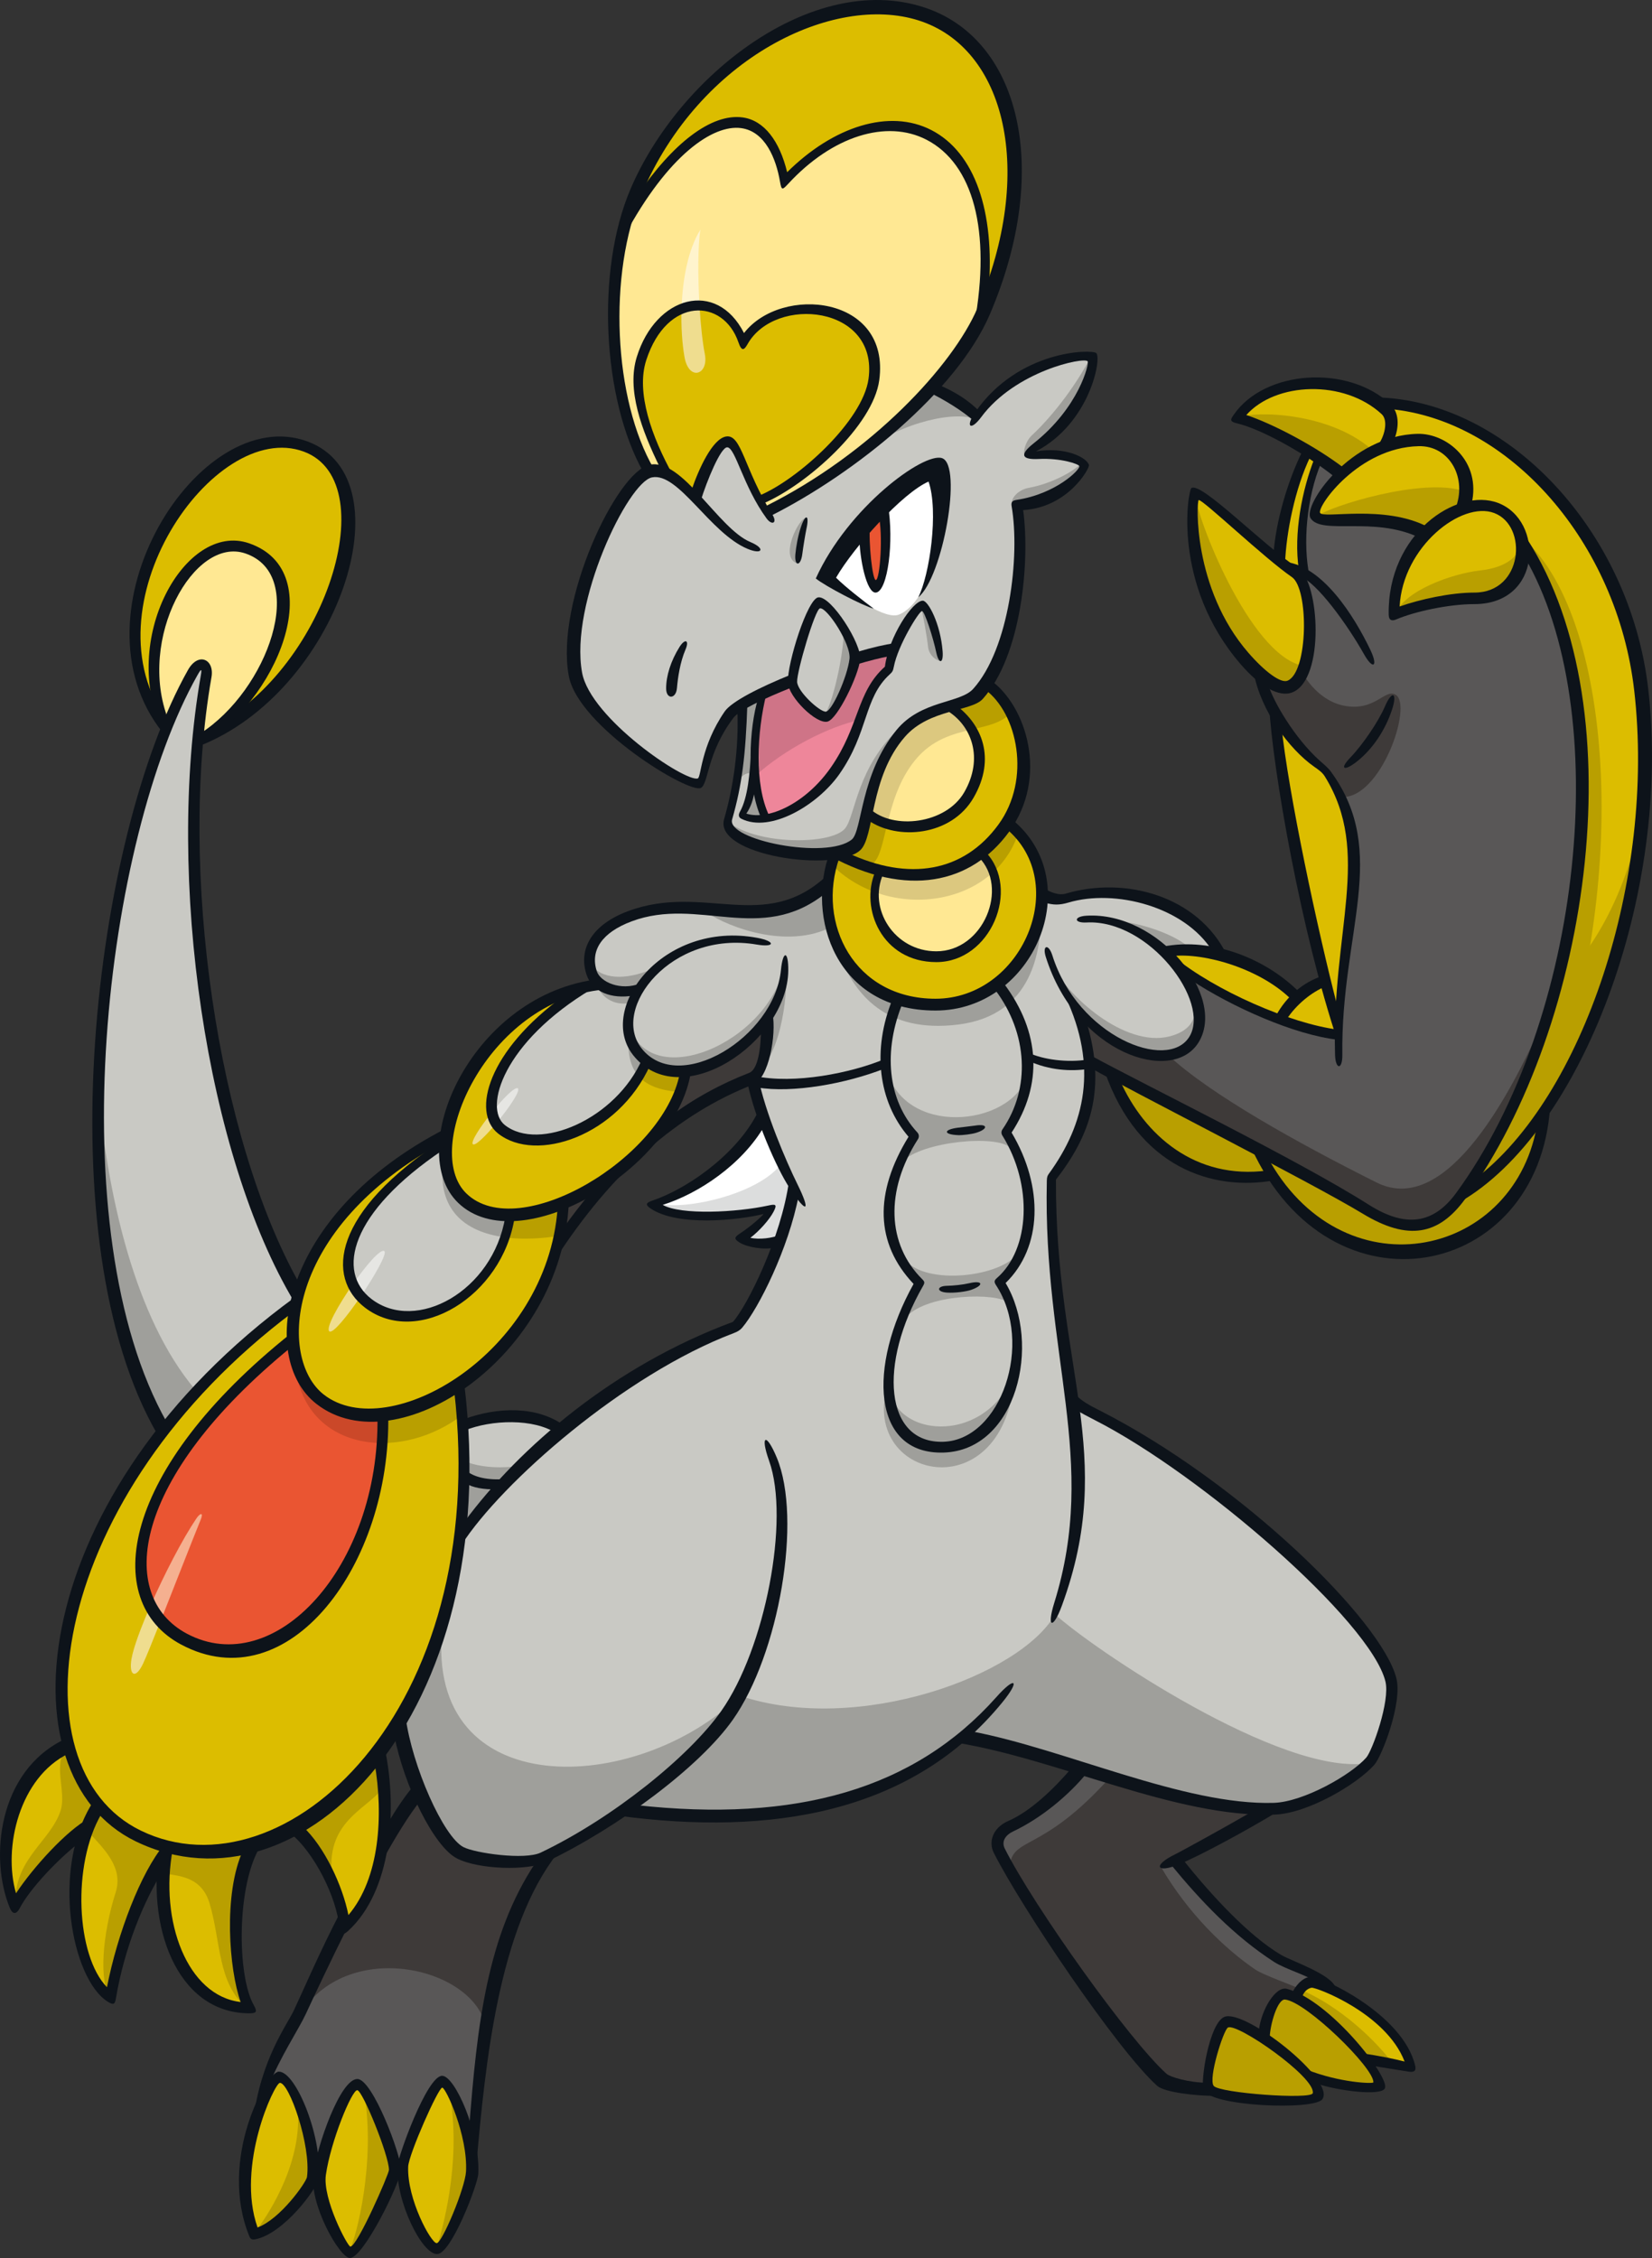 <?xml version="1.0" encoding="UTF-8"?>
<!-- Created with Inkscape (http://www.inkscape.org/) -->
<svg version="1.1" viewBox="0 0 232.5 317.71" xmlns="http://www.w3.org/2000/svg">
 <rect x="0" y="0" width="232.5" height="317.71" fill="#333333" stroke="none"/>
 <g transform="translate(1.462 8.329)">
  <path transform="matrix(.782 0 0 -.782 75.045 169.99)" d="m 0,0 c 8.95,14.432 21.045,27.576 37.413,33.945 2.4,0.935 3.628,9.433 2.338,12.498 0,0 -57.08,-40.066 -56.897,-40.186 C -16.964,6.134 0,0 0,0" fill="#3e3a39"/>
  <g fill="#dcbd00">
   <path transform="matrix(.782 0 0 -.782 95.042 142.3)" d="m0 0c-3.372-0.339-6.521 0.626-8.704 3.406-1.723 2.192-1.973 5.165-1.017 8.158l-2.687 2.766c-1.148 0.16-2.197 0.549-3.02 1.177-21.886-2.493-33.841-29.663-24.802-38.385 10.227-9.874 37.653 6.038 40.23 22.878"/>
   <path transform="matrix(.782 0 0 -.782 63.563 160.21)" d="m0 0c-2.669 2.575-3.499 6.764-2.792 11.446-28.956-15.032-32.729-39.868-22.767-47.655 13.241-10.35 42.525 8.501 43.768 35.305-7.029-2.852-14.045-3.116-18.209 0.904"/>
   <path transform="matrix(.782 0 0 -.782 43.565 188.54)" d="m0 0c-4.262 3.33-5.999 9.785-4.343 17.255-45.559-33.496-53.194-83.806-28.337-95.858 26.587-12.893 65.122 20.694 57.67 81.334-8.803-5.973-18.705-7.644-24.99-2.731"/>
  </g>
  <path transform="matrix(.782 0 0 -.782 74.94 253.05)" d="m0 0c-3.166-1.507-12.545-0.355-14.945 0.893-2.255 1.172-5.105 5.735-7.362 11.15-6.519-7.334-18.896-33.315-21.403-39.833-2.857-7.432-7.25-9.576-7.107-20.58l4.9-6.808 25.962-2.617 7.438 5.566c1.619 18.74 3.194 38.742 13.495 52.709-0.327-0.161-0.655-0.326-0.978-0.48" fill="#595757"/>
  <path transform="matrix(.782 0 0 -.782 66.907 276.91)" d="m0 0c1.303 11.728 5.821 24.815 11.244 30.974-5.249-1.922-13.579-0.842-15.913 0.46s-5.727 5.163-7.371 11.103c-2.676-3.01-16.949-26.729-21.193-39.867 8.891 13.541 31.387 7.916 33.233-2.67" fill="#3e3a39"/>
  <path transform="matrix(.782 0 0 -.782 25.449 95.76)" d="m0 0c25.85 9.047 36.97 46.678 20.58 52.736-17.767 6.565-42.35-29.762-24.725-51.164z" fill="#dcbd00"/>
  <path transform="matrix(.782 0 0 -.782 22.49 95.158)" d="m0 0c-8.089 14.719 2.329 37.637 13.867 33.652 13.147-4.539 4.533-27.833-9.982-35.205z" fill="#ffe893"/>
  <path transform="matrix(.782 0 0 -.782 229.53 88.715)" d="m0 0c-3.111 27.092-23.644 50.975-47.389 51.617-7.455 5.325-20.107 4.637-25.155-2.763 3.07-0.708 7.981-3.107 12.534-5.903-2.926-5.784-4.739-13.867-5.017-19.8-5.725 4.663-13.658 12.421-15.388 12.288-2.409-16.066 8.207-31.619 14.539-34.53l-0.103-2.624c-0.143-8.077 5.058-34.099 9.25-50.535-1.654-0.6-3.466-1.717-5.086-3.192-5.538 5.915-16.953 10.185-24.928 8.126l-9.338-19.646c5.102-15.879 17.613-22.359 29.68-20.309 15.155-23.11 46.664-15.431 48.966 11.41 13.067 19.246 20.441 49.705 17.435 75.861" fill="#dcbd00"/>
  <path transform="matrix(.782 0 0 -.782 196.17 162.67)" d="m0 0-50.65 33.434-2.795-5.881c5.101-15.879 17.613-22.359 29.679-20.309 14.827-22.607 45.284-15.736 48.758 9.698-7.24-8.967-15.887-14.885-24.992-16.942" fill="#b99f00"/>
  <path transform="matrix(.782 0 0 -.782 106.4 63.71)" d="m0 0c15.659 7.434 33.222 22.287 39.081 36.018 10.108 23.687 6.23 48.059-11.299 53.616-18.802 5.962-42.322-11.142-51.236-32.011-6.281-14.701-5.07-37.435 2.226-50.189 1.398 0.297 4.526-0.823 8.452-4.857 1.348 4.706 3.724 10.134 5.673 10.053 1.95-0.082 4.19-8.596 7.103-12.63" fill="#dcbd00"/>
  <path transform="matrix(.782 0 0 -.782 143.91 54.738)" d="m0 0c10.497 7.082 11.188 16.035 10.769 16.385-1.092 0.91-13.502-0.753-20.728-10.599-2.666 2.62-5.287 3.956-8.403 5.265-1.681-4.033-21.623-19.382-29.556-22.509-3.91 6.389-5.475 12.895-7.125 12.621-2.03-0.339-4.539-6.441-5.674-10.053-2.737 2.936-5.359 5.319-8.002 4.8-5.258-1.033-15.902-23.785-13.578-36.57 1.478-8.126 19.664-20.581 22.2-19.524 1.19 0.496 0.66 5.553 5.451 12.288 0.387 0.545 1.227 1.188 2.377 1.883 0.38-8.766-0.51-14.531-2.371-20.991-1.357-4.717 17.45-8.556 22.795-4.431 2.501 1.93 1.073 11.362 8.075 20.151 4.242 5.325 11.654 4.619 13.863 7.075 7.074 7.86 8.504 25.438 7.037 33.947 6.909 0.406 12.209 6.167 12.014 7-0.169 0.718-3.355 2.422-8.352 1.893-2.093-0.222-2.602 0.148-0.792 1.369" fill="#c9c9c4"/>
  <path transform="matrix(.782 0 0 -.782 105.41 62.096)" d="m0 0c0.404-0.756 0.821-1.463 1.255-2.063 15.18 7.206 32.145 21.384 38.509 34.753 5.824 36.018-18.03 43.472-35.304 24.753-2.894 16.821-16.78 13.028-28.696-7.867-3.832-14.358-2.103-33.078 4.263-44.205 0.775 0.164 2.082-0.109 3.761-1.07-3.721 6.564-6.92 15.303-4.996 21.231 3.894 11.994 15.093 12.368 18.334 2.873 4.272 8.995 25.561 8.7 23.488-6.639-1.077-7.975-13.186-18.802-20.614-21.766" fill="#ffe893"/>
  <path transform="matrix(.782 0 0 -.782 114.85 72.693)" d="m0 0c1.755-1.54 10.09-8.145 13.026-6.975 1.665 0.663 4.977 3.116 6.58 11.757 1.365 7.35 0.831 14.13 0.129 14.488-2.94 1.5-18.768-16.476-19.735-19.27" fill="#fff"/>
  <path transform="matrix(.782 0 0 -.782 120.22 65.399)" d="m0 0c-0.071-5.216 0.924-11.444 2.072-11.361 0.933 0.066 2.522 7.057 1.144 14.862z" fill="#ea5532"/>
  <path transform="matrix(.782 0 0 -.782 105.68 89.335)" d="m0 0c-1.785-6.481-2.066-17.378 0.834-22.41 4.2 0.74 9.369 4.238 12.396 8.553 5.231 7.453 4.789 14.22 9.719 18.365 0.161 1.135 0.5 2.314 0.939 3.466l-6.884-1.492c-0.283-2.16-3.759-10.146-5.262-10.522-1.503-0.375-6.105 4.416-6.575 6.295z" fill="#ee869a"/>
  <path transform="matrix(.782 0 0 -.782 104.65 100.27)" d="m0 0c0.054-1.554 1.234-6.53 2.145-8.428-0.538-0.04-3.217-0.129-4.236 0.693 1.305 2.143 2.091 5.663 2.091 7.735" fill="#9f9f9b"/>
  <path transform="matrix(.782 0 0 -.782 118.98 84.263)" d="m0 0c-0.283-2.16-3.759-10.146-5.262-10.521s-6.105 4.416-6.575 6.294l-5.167-2.255c-1.114-4.045-1.642-9.81-1.177-14.795 5.44 4.981 13.406 9.008 18.94 10.162 1.339 3.647 2.413 6.809 5.186 9.141 0.161 1.135 0.5 2.314 0.939 3.466z" fill="#cf7487"/>
  <path transform="matrix(.782 0 0 -.782 132.1 91.032)" d="m0 0c5.763-3.496 6.897-10.229 3.584-15.967-3.715-6.436-13.399-7.506-18.324-3.147-0.596-2.919-0.95-5.113-2.017-5.936-0.87-0.672-2.102-1.129-3.542-1.409 11.738-6.135 23.198-5.142 30.281 4.579 5.993 8.224 3.559 21.337-3.334 25.962-0.462-0.679-0.945-1.326-1.467-1.907-0.966-1.073-2.925-1.543-5.181-2.175" fill="#dcbd00"/>
  <path transform="matrix(.782 0 0 -.782 137.3 87.838)" d="m0 0c1.49-0.959 3.671-3.614 4.523-5.225-3.602-4.077-11.66-1.706-17.252-8.533-6.329-7.722-4.742-19.054-8.817-19.054 0 0-3.035 0.759-5.024 2.37 2.179 0.474 3.356 0.891 3.622 1.82 0.263 0.929 3.298 17.329 9.176 21.311 5.876 3.983 12.946 3.625 13.772 7.311" fill="#b99f00"/>
  <path transform="matrix(.782 0 0 -.782 134.91 103.53)" d="m0 0c3.313 5.739 2.179 12.472-3.584 15.967-2.902-0.815-6.295-1.902-8.682-4.899-4.016-5.041-5.256-10.286-6.058-14.214 4.925-4.359 14.609-3.29 18.324 3.146" fill="#ffe893"/>
  <path transform="matrix(.782 0 0 -.782 132.11 91.034)" d="m0 0c-8.703-1.479-13.12-9.71-14.746-19.111 1.034-0.915 2.286-1.576 3.64-2.014 0.882 3.618 2.119 7.913 5.019 11.452 3.036 3.707 6.796 4.7 10.179 5.488-0.901 1.631-2.261 3.072-4.092 4.185" fill="#dcc87f"/>
  <path transform="matrix(.782 0 0 -.782 140.37 107.45)" d="m0 0c-0.19-0.301-0.367-0.609-0.578-0.9-1.296-1.777-2.74-3.257-4.304-4.46 6.357-5.908 1.706-18.708-7.96-18.708-9.361 0-13.088 9.375-10.121 15.552-2.587 0.64-5.232 1.645-7.896 3.037 1.439 0.281 2.672 0.737 3.542 1.41 0.171 0.131 0.318 0.31 0.457 0.509l-3.671-0.637c-5.866-13.213 1.499-28.516 17.641-28.516 16.558 0 26.273 22.097 12.89 32.713" fill="#fff"/>
  <path transform="matrix(.782 0 0 -.782 122.4 114.11)" d="m0 0c-2.967-6.178 0.76-15.552 10.121-15.552 9.666 0 14.316 12.8 7.96 18.707-5.043-3.884-11.352-4.818-18.081-3.155" fill="#fff"/>
  <path transform="matrix(.782 0 0 -.782 212.63 67.667)" d="m0 0c0.953-4.741-1.562-10.458-8.421-10.458-4.817 0-11.147-1.492-14.444-2.904-0.109 6.145 2.377 11.188 5.722 14.62-8.69 4.286-18.426 0.866-19.932 3.2-0.529 0.817 1.251 4.267 4.667 7.486-1.198 0.928-2.544 1.875-3.957 2.804-2.35-5.586-3.752-14.831-2.786-20.82 0.016-0.101-0.162-0.536-0.473-1.196 2.752-5.177 1.709-17.554-1.847-19.047-1.342-0.564-3.385 0.298-5.61 2.205 1.35-6.092 7.967-15.16 11.381-16.779 10.367-13.496 2.853-29.321 2.844-48.021-8.3 0.478-21.193 6.521-28.996 12.436 3.581-4.536 5.139-9.905 2.981-13.367-3.3-5.297-13.945-3.245-21.015 5.513 1.244-3.444 1.942-6.549 2.215-9.394 14.206-8.111 35.28-17.51 49.675-26.643 6.775-4.301 12.446-4 17.091 2.362 22.404 30.663 30.287 88.659 10.905 118" fill="#595757"/>
  <path transform="matrix(.782 0 0 -.782 105.95 148.58)" d="m0 0c-3.754-7.664-12.943-13.767-19.605-16.064 3.325-3.376 16.372-1.765 20.855-0.907-1.008-1.916-4.131-4.685-5.239-5.138 1.716-1.115 4.642-1.287 6.967-0.458 1.147 3.272 2.087 6.708 2.567 9.957-1.307 2.287-3.741 7.47-5.545 12.61" fill="#fff"/>
  <g fill="#b99f00">
   <path transform="matrix(.782 0 0 -.782 40.322 185.33)" d="m0 0c2.858-13.72 19.15-15.149 29.869-6.86l-0.734 5.493c-9.27-5.35-19.989-10.352-29.135 1.367"/>
   <path transform="matrix(.782 0 0 -.782 77.324 165.54)" d="m0 0c-13.348-2.059-22.229 1.994-21.017 12.905 1.622-10.9 13.591-10.132 21.64-6.989z"/>
   <path transform="matrix(.782 0 0 -.782 86.953 137.36)" d="m0 0c0-3.573-0.286-9.575 9.289-10.147l1.035 3.825c-3.178-0.395-7.894 0.32-10.324 6.322"/>
  </g>
  <path transform="matrix(.782 0 0 -.782 69.115 150.55)" d="m0 0c6.66-5.263 20.909 0.248 26.12 12.286-0.609 0.46-1.176 1.011-1.688 1.663-2.313 2.944-1.98 7.296 0.38 11.212-3.007-0.821-8.525 1.125-8.525 1.125-17.254-10.16-21.014-22.548-16.287-26.286" fill="#c9c9c4"/>
  <path transform="matrix(.782 0 0 -.782 63.563 160.21)" d="m0 0c-2.356 2.273-3.28 5.806-2.979 9.825-20.398-13.342-19.824-24.26-13.91-28.79 8.543-6.543 23.537 1.299 25.521 15.937-3.397-0.025-6.42 0.891-8.632 3.028" fill="#c9c9c4"/>
  <path transform="matrix(.782 0 0 -.782 60.879 155.44)" d="m0 0c-0.877-7.903 3.556-12.19 11.129-13.182 0.421 1.289 0.74 2.646 0.934 4.069-0.958-7e-3 -1.878 0.069-2.766 0.219-4.603 0.576-8.43 3.066-9.297 8.894" fill="#9f9f9b"/>
  <path transform="matrix(.782 0 0 -.782 43.565 188.54)" d="m0 0c-2.973 2.322-4.711 6.17-4.937 10.817-30.834-24.74-32.568-47.045-19.549-53.977 17.315-9.217 36.388 13.139 35.813 40.429-4.274-0.494-8.239 0.317-11.327 2.731" fill="#ea5532"/>
  <path transform="matrix(.782 0 0 -.782 40.322 185.33)" d="m0 0c1.699-8.155 8.145-11.967 15.346-11.978 0.114 1.645 0.157 3.316 0.126 5.006-5.299-0.763-10.608 0.74-15.472 6.972" fill="#cb4829"/>
  <path transform="matrix(.782 0 0 -.782 164.27 253.63)" d="m0 0c1.044 0.407 11.472 6.329 16.746 9.611-10.091-0.136-22.373 3.571-34.122 7.155-3.035-3.691-8.119-8.401-12.59-10.352-2.143-0.938-2.83-2.861-2.109-4.292 5.063-10.058 22.296-35.166 29.188-41.356 1.226-1.101 7.104-1.688 10.55-1.336l19.251 18.829c-3.939 2.684-6.662 2.698-9.172 4.451-5.345 3.733-10.688 8.954-17.742 17.29" fill="#3e3a39"/>
  <path transform="matrix(.782 0 0 -.782 164.27 253.63)" d="m0 0c0.081 0.034 0.239 0.11 0.431 0.206l-3.441-1.09c4.977-8.533 11.667-14.867 17.003-18.488 1.491-1.011 6.123-2.57 10.681-4.559l2.24 2.19c-3.939 2.684-6.662 2.698-9.172 4.451-5.345 3.733-10.688 8.954-17.742 17.29" fill="#595757"/>
  <path transform="matrix(.782 0 0 -.782 196.96 282.41)" d="m0 0c-0.592 4.73-7.676 11.607-17.771 15.401-1.198-0.913-2.287-1.766-2.953-3.03-0.58 0.275-1.137 0.507-1.642 0.639-1.915 0-3.722-4.928-3.917-7.702-2.145 1.327-4.445 2.352-6.703 2.709-1.478-0.632-3.588-9.567-3.096-12.309 0.947-2.164 18.303-2.804 19.553-1.054 0.346 0.485-0.381 1.919-1.794 3.676 3.84-1.242 10.944-2.95 12.977-1.847-0.223 1.23-1.227 2.948-2.653 4.808 3.464-0.496 6.467-1.121 7.999-1.291" fill="#b99f00"/>
  <g fill="#dcbd00">
   <path transform="matrix(.782 0 0 -.782 59.992 308.06)" d="m0 0c1.928-0.223 6.173 10.826 6.321 13.718 0.382 7.471-3.977 16.408-5.335 16.408-1.44 0-6.982-12.757-7.083-15.332-0.228-5.877 3.794-14.526 6.097-14.794"/>
   <path transform="matrix(.782 0 0 -.782 48.837 284.94)" d="m0 0c1.712 0 5.783-10.176 6.726-15.421 0-1.211-6.053-14.839-8.071-14.839-1.218 0-6.021 8.988-5.289 14.122 0.885 6.201 4.754 16.138 6.634 16.138"/>
   <path transform="matrix(.782 0 0 -.782 37.788 283.89)" d="m0 0c2.424 0.076 6.904-11.699 6.008-18.2-0.27-1.435-5.784-9.101-10.445-10.042-4.887 12.014 3.003 28.197 4.437 28.242"/>
  </g>
  <path transform="matrix(.782 0 0 -.782 40.167 175.04)" d="m0 0c0.104 0.473 0.237 0.956 0.37 1.438-15.792 26.801-22.568 76.593-16.491 111.31 0.41 2.341-1.145 2.922-2.419 0.661-16.775-29.747-25.463-101.58-5.299-136.36 6.29 8.057 14.214 15.881 23.839 22.958" fill="#c9c9c4"/>
  <path transform="matrix(.782 0 0 -.782 194.33 228.05)" d="m0 0c-2.611 10.643-30.746 36.385-52.887 47.646-1.823 0.927-3.159 1.666-4.533 2.608-1.455 10.677-3.724 22.661-3.679 39.974 5.771 7.811 9.711 16.29 4.611 30.417 7.069-8.758 17.715-10.811 21.014-5.514 2.524 4.049-0.024 10.709-4.959 15.588 3.983 0.595 7.875 0.371 9.564 0.171-5.076 8.949-17.558 12.662-27.404 9.732-1.15-0.342-2.977-0.025-4.415 0.512-0.031-9.759-8.048-19.716-19.164-19.716-13.443 0-20.791 10.614-19.487 21.795-11.537-10.155-23.23-1.227-35.624-5.873-5.471-2.051-8.307-5.653-6.851-10.158 1.007-3.124 5.088-3.939 8.604-2.98-2.359-3.916-2.692-8.268-0.38-11.211 5.549-7.063 17.32-2.454 23.169 5.669 0.679-4.443-1.177-9.461-2.405-10.513 1.286-6.528 5.532-15.882 7.421-19.188-1.528-10.347-7.717-22.589-10.447-25.394-10.864-3.983-22.028-10.895-31.413-18.612-4.593 3.36-12.428 2.968-17.728 0.838 0.447-7.131 0.071-19.897-1.38-24.003-0.78-9.79-5.448-20.578-10.104-28.945 1.16-9.256 6.984-21.83 10.956-23.896 2.4-1.248 11.779-2.4 14.945-0.893 4.716 2.247 9.744 5.221 14.506 8.524 23.285-2.856 44.438-0.076 60.686 13.219 16.486-2.809 39.547-13.358 56.291-12.889 5.83 0.163 14.55 5.342 17.341 8.504 1.251 1.416 4.728 10.613 3.752 14.588" fill="#c9c9c4"/>
  <path transform="matrix(.782 0 0 -.782 116.83 126.46)" d="m0 0c2.661-6.252 7.906-13.61 21.171-11.972 13.561 1.675 14.913 13.642 14.912 19.885z" fill="#9f9f9b"/>
  <path transform="matrix(.782 0 0 -.782 94.455 35.137)" d="m0 0c-0.099-3.187 0.112-6.239 0.529-8.625 0.78-4.462 4.402-3.245 3.666 0.496-0.427 2.176-0.76 5.375-0.964 8.738-1.071 0.026-2.164-0.173-3.231-0.609" fill="#efdd8f"/>
  <path transform="matrix(.782 0 0 -.782 97.118 23.973)" d="m0 0c-2.266-3.613-3.243-9.116-3.403-14.269 1.067 0.436 2.16 0.636 3.231 0.609-0.314 5.215-0.31 10.828 0.172 13.66" fill="#fff4cd"/>
  <path transform="matrix(.782 0 0 -.782 17.05 225.04)" d="M 0,0 C -0.52,-2.966 0.667,-3.857 2.076,-0.891 2.595,0.201 3.794,3.162 5.234,6.791 4.519,7.624 3.917,8.55 3.412,9.548 1.684,5.609 0.355,2.032 0,0" fill="#efdd8f"/>
  <path transform="matrix(.782 0 0 -.782 26.178 205.31)" d="m0 0c-2.504-3.705-5.79-10.057-8.254-15.671 0.505-0.998 1.107-1.925 1.822-2.758 2.417 6.09 5.516 14.061 7.225 18.257 0.517 1.266-0.083 1.224-0.793 0.172" fill="#f5b090"/>
  <path transform="matrix(.782 0 0 -.782 65.097 152.66)" d="M 0,0 C 0.426,-0.355 2.32,1.521 4.177,3.743 3.802,4.31 3.536,4.968 3.391,5.715 1.346,3.175 -0.478,0.397 0,0" fill="#efdd8f"/>
  <path transform="matrix(.782 0 0 -.782 71.421 144.8)" d="m0 0c-0.504 0.388-2.702-1.859-4.691-4.329 0.145-0.746 0.411-1.405 0.786-1.972 2.246 2.689 4.436 5.891 3.905 6.301" fill="#e6e6e3"/>
  <path transform="matrix(.782 0 0 -.782 44.899 178.99)" d="M 0,0 C 0.627,-0.449 3.236,2.775 5.628,6.292 5.056,6.938 4.573,7.666 4.203,8.468 1.593,4.729 -0.749,0.534 0,0" fill="#efdd8f"/>
  <path transform="matrix(.782 0 0 -.782 52.634 167.7)" d="m0 0c-0.669 0.511-3.288-2.537-5.683-5.969 0.371-0.802 0.853-1.53 1.425-2.175 2.519 3.705 4.796 7.733 4.258 8.144" fill="#e6e6e3"/>
  <g fill="#9f9f9b">
   <path transform="matrix(.782 0 0 -.782 119.98 55.247)" d="M 0,0 C 7.229,5.611 17.201,7.448 20.291,5.797 19.665,7.559 14.835,10.798 12.221,11.48 10.458,8.696 1.762,0.91 0,0"/>
   <path transform="matrix(.782 0 0 -.782 152.05 41.861)" d="m0 0c-2.262-4.48-6.444-10.277-10.653-14.197-1.167-1.085-1.876-3.736-0.907-3.667 0.179 0.012 0.363 0.524 0.667 0.714 5.876 3.665 10.817 9.415 10.893 17.15"/>
   <path transform="matrix(.782 0 0 -.782 150.89 56.715)" d="m0 0c-1.876-1.933-5.969-3.921-9.72-4.604-1.7-0.309-3.102-1.673-3.012-2.841 2.785-0.171 12.277 2.329 12.732 7.445"/>
   <path transform="matrix(.782 0 0 -.782 103.08 90.915)" d="m0 0s-0.342-11.309-1.137-14.038c0 0 1.307 2.557 3.126 1.648-0.227 3.865 0.341 11.423 1.99 14.948z"/>
   <path transform="matrix(.782 0 0 -.782 112.02 64.542)" d="m0 0c-1.251 0.227-4.944-7.104-1.648-8.185 0 1.876 1.195 7.105 1.648 8.185"/>
  </g>
  <path transform="matrix(.782 0 0 -.782 140.37 107.45)" d="m0 0c-0.19-0.301-0.367-0.609-0.578-0.9-1.296-1.777-2.74-3.257-4.304-4.46 6.357-5.908 1.706-18.708-7.96-18.708-9.361 0-13.088 9.375-10.121 15.552-2.349 0.582-4.75 1.481-7.169 2.683l-1.148-0.294c-4.375-12.727 3.028-26.586 18.39-26.586 16.558 0 26.273 22.097 12.89 32.713" fill="#dcbd00"/>
  <path transform="matrix(.782 0 0 -.782 140.34 107.67)" d="m0 0c-7.249-10.146-18.803-11.24-30.284-5.456l-1.44-1.694c10.035-10.241 29.076-7.984 33.646 5.52z" fill="#b99f00"/>
  <path transform="matrix(.782 0 0 -.782 122.4 114.11)" d="m0 0c-2.967-6.178 0.76-15.552 10.121-15.552 9.666 0 14.316 12.8 7.96 18.707-5.043-3.884-11.352-4.818-18.081-3.155" fill="#ffe893"/>
  <path transform="matrix(.782 0 0 -.782 138.34 114.35)" d="m0 0c-0.476 1.284-1.225 2.469-2.289 3.458-5.043-3.884-11.352-4.818-18.081-3.155-0.584-1.216-0.899-2.556-0.972-3.924 7.346-2.686 15.904-1.399 21.342 3.621" fill="#dcc87f"/>
  <g fill="#9f9f9b">
   <path transform="matrix(.782 0 0 -.782 117.49 108.21)" d="m0 0c-2.349-2.965-15.521-3.074-20.93 1.042-0.509-4.578 17.608-8.171 22.842-4.133 2.444 1.885 1.156 10.939 7.637 19.554l0.469 1.799c-7.914-7.057-8.15-15.905-10.018-18.262"/>
   <path transform="matrix(.782 0 0 -.782 97.614 119.73)" d="m0 0c2.668-2.287 13.911-7.24 22.486-3.239l0.38 8.575c-5.335-4.192-8.575-6.288-22.866-5.336"/>
   <path transform="matrix(.782 0 0 -.782 146.6 127.23)" d="m0 0c2.478-5.717 13.058-15.136 21.083-13.129 5.561 1.39 4.925 5.379 4.354 8.048 2.514-4.866 1.233-9.421-2.859-11.053-4.572-1.821-17.395 0.942-22.578 16.134"/>
   <path transform="matrix(.782 0 0 -.782 123.61 186.05)" d="m0 0c0-10.106 17.35-11.969 22.675 1.585-1.29-25.378-28.701-19.344-22.675-1.585"/>
   <path transform="matrix(.782 0 0 -.782 123.49 142.75)" d="m0 0c3.965-11.735 23.332-9.091 25.214 0.317-0.246-2.951-1.235-7.145-3.639-10.67 0.245-0.547 0.509-2.142 0.465-2.952-2.379 2.378-15.788 1.195-19.501-2.517l2.377 4.562c-2.854 2.22-5.074 6.503-4.916 11.26"/>
   <path transform="matrix(.782 0 0 -.782 125.95 168.95)" d="m0 0c3.685-4.606 17.435-3.148 20.512 1.467-0.147-1.393-2.858-4.908-3.297-5.495 0.439-0.951 1.025-2.783 1.318-3.662-1.905 1.831-14.285 1.683-18.241-2.419 0.073 1.025 1.32 4.618 2.199 5.862-1.1 0.585-1.685 2.49-2.491 4.247"/>
   <path transform="matrix(.782 0 0 -.782 105.68 142.19)" d="m0 0c4.361 5.391 4.837 15.858 4.44 20.219-1.823-14.59-23.389-24.341-27.909-13.082 2.085-11.899 17.448-7.71 24.229 1.77 0.202-2.313 0.123-6.009-0.76-8.907"/>
   <path transform="matrix(.782 0 0 -.782 81.985 127.67)" d="m0 0c0.113-4.574 2.911-7.277 6.832-6.528l4.614 6.452c-4.785-2.318-9.384-2.382-11.446 0.076"/>
  </g>
  <path transform="matrix(.782 0 0 -.782 91.41 161.07)" d="m0 0c4.952-1.067 17.813 1.835 21.835 7.222l2.349-4.567-2.436-9.745c-2.479-0.565-6.09 0.219-6.829 0.916 1.827 1.52 4.002 3.392 4.828 5.218-2.505-1.576-17.306-1.719-19.747 0.956" fill="#dcdddd"/>
  <g fill="#b99f00">
   <path transform="matrix(.782 0 0 -.782 213.01 67.513)" d="m0 0 0.138-1.197c18.282-29.172 10.87-84.868-10.494-115.53 7.296 3.944 14.04 13.771 14.04 13.771 15.503 38.418 12.867 88.192-3.684 102.96"/>
   <path transform="matrix(.782 0 0 -.782 205.47 158.71)" d="M 0,0 C 14.558,9.62 28.111,35.139 30.974,67.229 26.919,47.855 19.516,40.951 15.394,35.221 12.882,24.867 3.186,4.167 0,0"/>
   <path transform="matrix(.782 0 0 -.782 195.01 77.967)" d="m 0,0 c 1.429,3.963 9.893,7.139 15.201,7.728 4.549,0.504 7.266,2.531 7.317,5.436 C 23.513,8.122 20.737,3.014 15.755,2.86 9.047,2.652 3.511,1.477 0,0"/>
   <path transform="matrix(.782 0 0 -.782 184.11 64.215)" d="m0 0c1.716 1.56 18.823 7.02 26.26 4.368l-0.469-3.38-6.479-4.142c-9.276 3.778-16.92 1.074-19.312 3.154"/>
   <path transform="matrix(.782 0 0 -.782 173.12 50.381)" d="m0 0c2.131 1.092 16.432 1.144 24.283-6.396l-6.198-3.751c-5.606 4.271-13.197 8.379-18.085 10.147"/>
   <path transform="matrix(.782 0 0 -.782 166.8 61.429)" d="m0 0c0-3.287 9.575-28.583 19.293-30.584-0.571-2.572-1.857-6.574-7.288-1.715s-13.72 14.435-12.005 32.299"/>
  </g>
  <path transform="matrix(.782 0 0 -.782 181.78 86.255)" d="m0 0c2.214-3.812 5.081-5.487 7.376-5.978 5.773-1.237 7.475 3.113 9.485 1.925 3.145-1.858-2.713-18.956-9.858-18.384 0 0-1.286 3.572-3.001 4.573-1.716 1-11.434 10.718-11.148 17.292 2.001-2.572 6.146-3.716 7.146 0.572" fill="#3e3a39"/>
  <path transform="matrix(.782 0 0 -.782 192.29 158.05)" d="m0 0c-14.291 7.146-30.035 15.932-37.484 22.888-4.71-0.692-11.437 2.135-16.406 8.291 1.244-3.445 1.942-6.55 2.215-9.395 14.206-8.11 35.28-17.51 49.675-26.643 6.775-4.301 11.761-4.549 16.721 1.572 6.514 8.039 13.515 24.122 17.435 37.586-9.146-22.437-20.722-40.015-32.156-34.299" fill="#3e3a39"/>
  <path transform="matrix(.782 0 0 -.782 156.22 121.34)" d="m0 0c3.201-0.178 10.158-2.243 12.761-5.045l-5.013 0.129z" fill="#9f9f9b"/>
  <path transform="matrix(.782 0 0 -.782 86.953 137.36)" d="m0 0c0-2.138-0.086-5.138 1.883-7.333 0.522 0.875 1.013 1.778 1.43 2.738-0.561 0.432-2.463 2.095-3.313 4.595" fill="#9f9f9b"/>
  <g fill="#dcbd00">
   <path transform="matrix(.782 0 0 -.782 34.223 251.15)" d="m0 0c-5.257-1.563-10.585-1.76-15.639-0.46-2.318-11.8 1.425-28.922 14.844-28.98-2.627 4.577-3.935 21.62 0.795 29.44"/>
   <path transform="matrix(.782 0 0 -.782 17.994 250.04)" d="m0 0c-2.821 1.367-5.201 3.249-7.178 5.522-7.128-11.076-4.403-30.3 2.215-34.429 1.848 11.027 6.89 22.373 11.089 26.795-2.092 0.453-4.143 1.15-6.126 2.112"/>
   <path transform="matrix(.782 0 0 -.782 8.055 237.3)" d="m0 0c-12.122-5.692-12.589-21.854-9.496-28.786 2.203 4.227 8.717 11.324 13.131 14.008 0.3 1.148 1.746 4.064 1.746 4.064-1.527 2.376-4.593 7.751-5.381 10.714"/>
   <path transform="matrix(.782 0 0 -.782 39.902 248.76)" d="m 0,0 c 4.638,-3.689 8.684,-12.476 9.123,-17.92 7.644,7.034 8.27,21.24 6.172,31.499 C 10.756,7.617 5.515,3.037 0,0"/>
  </g>
  <path transform="matrix(.782 0 0 -.782 51.803 238.38)" d="m0 0c-1.214-1.688-9.782-11.784-14.773-13.291l6.592-9.833c-2.14 11.775 7.844 13.475 9.328 17.793z" fill="#b99f00"/>
  <g fill="#9f9f9b">
   <path transform="matrix(.782 0 0 -.782 191.15 239.72)" d="m0 0c-15.563-2.606-50.188 20.953-56.417 26.756-6.17-10.966-35.479-21.785-56.723-14.651-18.694-18.025-56.634-19.459-53.586 12.052-0.096-0.174-7.595-16.232-7.692-16.406 1.159-9.256 6.983-21.83 10.955-23.896 2.401-1.248 11.779-2.4 14.945-0.893 4.716 2.246 9.745 5.221 14.506 8.523 23.285-2.856 44.439-0.075 60.687 13.22 16.485-2.809 39.547-13.358 56.291-12.889 5.639 0.156 13.969 5.004 17.034 8.184"/>
   <path transform="matrix(.782 0 0 -.782 12.414 145.63)" d="m0 0c-0.513-22.857 2.776-45.27 11.629-60.542 0.497 0.626 5.775 7.171 5.775 7.383-10.938 12.9-15.75 35.188-17.404 53.159"/>
   <path transform="matrix(.782 0 0 -.782 63.819 197.22)" d="m0 0c1.399-0.558 4.664-1.679 10.447-0.839l-10.726-11.845z"/>
  </g>
  <path transform="matrix(.782 0 0 -.782 150.68 240.52)" d="m0 0c-3.035-3.691-8.119-8.401-12.59-10.353-2.143-0.938-2.83-2.86-2.109-4.292 0.441-0.875 0.979-1.871 1.591-2.954 0.169-0.031 0.277-0.051 0.277-0.051 0.427 5.553 5.655 2.296 18.039 16.075-1.742 0.519-3.48 1.048-5.208 1.575" fill="#595757"/>
  <g fill="#b99f00">
   <path transform="matrix(.782 0 0 -.782 12.555 245.91)" d="m0 0-2.071-4.423c2.864-3.102 6.392-6.445 4.965-10.929-2.388-7.497-3.089-16.246-0.906-18.84 0.806 5.712 5.227 20.675 10.158 26.796-4.081 1.36-8.398 3.202-12.146 7.396"/>
   <path transform="matrix(.782 0 0 -.782 34.223 251.15)" d="m0 0c-4.879-1.452-10.471-1.514-15.242-0.491l-0.483-4.833c3.093-0.402 6.482-0.94 7.79-5.252 2.095-6.898 1.387-14.555 6.84-18.938-3.347 12.435-2.234 24.014 1.095 29.514"/>
   <path transform="matrix(.782 0 0 -.782 12.129 245.67)" d="m0 0 0.072 0.143c-1.557 2.447-4.508 7.652-5.279 10.553-2.906-3.254-0.101-8.179-1.289-11.723-1.791-5.337-7.932-8.394-8.103-15.857 1.36 2.465 9.096 10.966 12.496 11.902z"/>
   <path transform="matrix(.782 0 0 -.782 40.4 288.12)" d="m0 0c1.044-9.401-4.786-18.755-7.416-22.216 1.869-0.07 9.622 5.538 10.384 9.691 0.435 2.376-2.407 11.806-2.968 12.525"/>
   <path transform="matrix(.782 0 0 -.782 49.799 286.08)" d="m0 0c2.089-12.708-1.43-25.937-2.606-28.36 1.246 0 8.099 11.63 8.376 14.538 0.277 2.907-5.078 12.991-5.77 13.822"/>
   <path transform="matrix(.782 0 0 -.782 61.65 285.26)" d="m0 0c0.522-2.088 4.874-7.833 4.179-16.189-0.176-2.111-3.891-10.918-6.298-12.946 1.597 5.46 4.557 17.123 2.119 29.135"/>
  </g>
  <path transform="matrix(.782 0 0 -.782 183.05 270.36)" d="m0 0c-0.58-0.098-1.819-1.099-2.057-1.527 5.566-2.233 12.312-7.47 16.835-13.401 1.244-0.217 2.282-0.395 2.993-0.473-0.592 4.73-7.676 11.607-17.771 15.401" fill="#dcbd00"/>
  <path transform="matrix(.782 0 0 -.782 117.2 80.465)" d="m0 0c0.436-1.74-1.469-12.344-3.426-15.28 1.143-0.109 5.431 6.67 5.706 10.426 0.167 2.298-1.954 3.984-2.28 4.854" fill="#9f9f9b"/>
  <path transform="matrix(.782 0 0 -.782 128.13 77.061)" d="m0 0c0.381-1.088 1.142-5.601 1.305-7.178s1.577-2.556 2.283-2.556c-0.053 2.61-1.739 9.517-3.588 9.734" fill="#9f9f9b"/>
  <g fill="#0d131a">
   <path transform="matrix(.782 0 0 -.782 128.44 -7.343)" d="m0 0c-19.988 6.338-43.895-12.277-52.646-32.763-6.272-14.68-5.045-37.783 2.283-50.865l1.948 0.495c-7.315 12.51-8.34 35.166-2.195 49.548 10.494 24.567 34.549 36.009 49.805 31.173 15.72-4.984 21.07-27.236 10.587-51.795-4.363-10.225-18.989-26.091-38.154-35.632l1.042-1.673c14.913 7.504 33.425 22.309 39.384 36.271 11.217 26.283 5.319 49.733-12.054 55.241"/>
   <path transform="matrix(.782 0 0 -.782 129.62 9.974)" d="m0 0c-7.569 3.897-17.642 0.666-25.959-7.577-1.355 5.585-4.119 9.325-8.008 9.856-5.656 0.768-12.637-4.716-19.008-14.118l-2.231-7.139c7.792 14.48 15.895 20.025 20.976 19.33 4.341-0.593 6.278-5.522 6.982-9.614 0.277-1.622 0.419-1.552 1.486-0.397 7.947 8.61 17.71 11.62 24.871 7.93 8.408-4.332 11.662-16.34 8.639-33.111l2.578 6.246c1.075 13.917-2.458 24.54-10.326 28.594"/>
   <path transform="matrix(.782 0 0 -.782 103.25 38.532)" d="m0 0c-4.965 9.736-15.899 6.688-19.296-4.287-1.816-5.869 0.761-13.002 4.24-20.053l2.259-1.214c-3.792 6.845-6.686 14.865-4.797 20.685 3.736 11.51 13.873 11.154 16.591 3.196 0.58-1.699 1.033-1.398 1.631-0.334 4.97 8.848 23.568 6.982 21.784-6.213-1.031-7.624-12.766-18.168-19.651-21.014l0.795-1.38c7.8 3.366 19.678 13.96 20.783 22.134 2.062 15.26-17.611 17.185-24.339 8.48"/>
   <path transform="matrix(.782 0 0 -.782 100.53 91.773)" d="m0 0c-4.346-6.311-4.221-11.849-4.846-12.045-2.244-0.705-19.321 10.794-20.821 19.044-2.27 12.476 8.249 34.269 12.586 35.121 4.768 0.956 10.414-10.023 17.189-12.855 2.728-1.137 3.253 0.074 0.528 1.214-5.848 2.444-12.244 15.173-18.164 13.91-5.915-1.263-16.975-24.558-14.541-37.944 1.666-9.165 21.691-21.326 23.785-20.195 1.403 0.758 1.046 6.261 5.868 12.623 0.989 1.304 5.374 3.423 10.532 5.466l-0.136 2.314c-5.735-2.319-10.747-4.862-11.98-6.653"/>
   <path transform="matrix(.782 0 0 -.782 124.39 82.18)" d="m0 0c-1.587-0.192-3.938-0.75-6.639-1.539l-0.22-2.293c2.322 0.691 4.393 1.221 5.93 1.493z"/>
   <path transform="matrix(.782 0 0 -.782 107.24 64.071)" d="m0 0c-5.109 8.182-5.539 14.52-8.334 14.05-2.456-0.409-4.935-5.865-6.208-9.637l1.644-1.93c1.083 3.52 3.594 9.659 4.776 9.621 1.478-0.048 2.851-7.013 7.068-12.783 0.98-1.341 2.01-0.851 1.054 0.679"/>
   <path transform="matrix(.782 0 0 -.782 110.48 69.621)" d="m0 0c0.125 1.322 0.461 3.249 0.982 4.824 0.84 2.536 1.577 2.269 1-0.322-0.177-0.804-0.607-3.43-0.732-4.466-0.277-2.304-1.469-2.344-1.25-0.036"/>
   <path transform="matrix(.782 0 0 -.782 92.29 88.531)" d="M 0,0 C 0.001,2.276 0.827,4.929 2.392,7.439 3.389,9.039 4.227,8.728 3.484,6.996 2.51,4.722 2.111,1.994 1.944,0.052 1.771,-1.952 0,-2.011 0,0"/>
   <path transform="matrix(.782 0 0 -.782 130.45 45.742)" d="m0 0-1.325-1.514c2.631-1.294 5.735-3.183 7.836-5.01l1.124 1.599c-2.066 2.148-4.846 3.816-7.635 4.925"/>
   <path transform="matrix(.782 0 0 -.782 144.33 55.18)" d="m0 0c9.73 5.06 11.898 16.819 10.849 17.697-0.841 0.694-14.018 0.596-21.802-10.691-1.802-2.611-0.777-3.382 1.111-0.835 6.138 8.281 18.451 10.835 19.148 10.045 0.339-0.383-1.541-8.315-9.721-14.772-2.715-2.144-2-2.954 0.906-2.811 4.025 0.199 7.167-0.891 7.321-1.276 0.228-0.568-4.149-5.001-11.283-6.083-0.672-0.102-1.044-0.302-0.9-1.136 1.545-8.962-0.411-25.636-6.917-32.865-2.376-2.638-9.371-2.014-13.785-7.385-6.568-7.991-6.171-18.179-8.068-19.722-4.545-3.694-22.595-0.068-21.533 3.611 1.78 6.186 2.436 11.515 2.745 20.765l-1.794-1.023c0.267-7.175-0.739-13.965-2.394-19.688-1.879-6.501 19.876-9.7 24.476-5.611 2.656 2.359 1.636 13.101 8.088 20.456 4.404 5.017 11.914 4.481 13.989 6.787 6.908 7.675 8.556 24.581 7.268 33.973 8.134 0.501 11.972 7.54 11.843 8.089-0.315 1.343-4.209 3.365-9.547 2.475"/>
   <path transform="matrix(.782 0 0 -.782 128.41 76.184)" d="m0 0c-1.841 0-6.148-6.535-6.816-11.87-5.194-4.631-4.513-10.702-9.8-18.235-4.364-6.219-11.038-9.498-15.139-8.205 0.821 1.215 1.286 2.573 1.524 4.38l-0.345 6.429s-0.339 0.597-0.339 0.589c-0.184-4.105-0.572-8.539-1.983-11.04-0.309-0.547-0.294-1.014 0.25-1.286 5.216-2.609 13.731 2.468 17.624 8.016 5.296 7.549 4.368 13.656 9.047 17.94 0.5 0.456 0.623 0.635 0.768 1.412 0.745 3.876 4.563 10.01 5.063 10.004 0.5-7e-3 2.047-4.955 2.568-7.432 0.461-2.197 1.321-2.06 1.148 0.179-0.382 4.966-2.597 9.119-3.57 9.119"/>
   <path transform="matrix(.782 0 0 -.782 113.94 77.262)" d="m0 0c-0.884-0.16-4.18-11.359-4.114-13.217 0.063-1.773 4.09-5.431 5.158-5.369 1.128 0.066 3.89 6.303 4.27 9.495 0.315 2.635-4.058 9.318-5.314 9.091m-5.775-13.349c-0.127 3.53 3.534 15.083 5.469 15.326 2.321 0.29 7.875-8.438 7.544-11.204-0.35-2.95-4.057-10.627-5.854-11.141-2.006-0.577-7.067 4.432-7.159 7.019"/>
   <path transform="matrix(.782 0 0 -.782 123.51 62.705)" d="m0 0-1.694-1.859c0.84-3.292 0.272-11.6-0.496-11.66-0.602-0.046-1.34 6.789-1.046 9.967l-1.911-2.097c9e-3 -3.993 1.303-10.333 2.987-10.129 2.132 0.258 3.27 9.234 2.16 15.778"/>
   <path transform="matrix(.782 0 0 -.782 121.51 77.309)" d="m0 0c-1.947 1.447-5.038 3.841-6.788 5.574 3.216 5.573 12.005 15.292 16.649 17.292 1.844-5.314 0.202-16.815-1.85-20.812 4.397 3.54 8.034 23.756 4.28 25.029-3.292 1.115-16.936-8.861-22.724-21.652 1.787-1.43 8.504-4.931 10.433-5.431"/>
   <path transform="matrix(.782 0 0 -.782 106.39 89.333)" d="m0 0-1.478-0.763c-1.619-5.288-2.164-15.216 0.481-21.364l1.501 0.277c-2.685 5.585-2.2 15.036-0.504 21.85"/>
   <path transform="matrix(.782 0 0 -.782 137.99 87.396)" d="m0 0-1.092-1.606c5.899-4.289 8.41-16.161 2.461-24.326-6.22-8.537-16.056-10.328-27.254-5.05l-3.009-0.656c13.775-7.492 25.321-5.008 32.165 4.383 7.205 9.89 3.081 22.676-3.271 27.255"/>
   <path transform="matrix(.782 0 0 -.782 133.23 91.015)" d="m0 0-1.934-0.729c4.588-2.699 6.767-8.646 3.229-14.774-3.299-5.714-12.769-6.832-16.983-2.959l-0.292-2.08c5.201-3.655 14.937-2.903 18.959 4.068 4.146 7.18 1.336 13.203-2.979 16.474"/>
   <path transform="matrix(.782 0 0 -.782 140.99 106.98)" d="m0 0-1.084-1.625c11.74-9.779 2.875-30.609-12.721-30.609-14.64 0-21.447 13.583-17.302 25.343l-1.697 1.044c-4.367-11.747 1.101-28.513 18.999-28.513 17.781 0 27.441 23.188 13.805 34.36"/>
   <path transform="matrix(.782 0 0 -.782 137.27 111.57)" d="m0 0-1.31-0.839c5.573-5.52 0.914-16.992-7.582-16.992-7.538 0-12.374 7.653-9.545 13.954l-1.466 0.315c-2.766-6.537 1.198-16.214 11.011-16.214 9.821 0 15.195 13.196 8.892 19.776"/>
   <path transform="matrix(.782 0 0 -.782 133.39 151.38)" d="M 0,0 C -2.657,0.105 -2.733,0.982 -0.062,1.34 0.732,1.447 2.435,1.619 3.02,1.715 5.449,2.108 5.395,1.074 3.198,0.411 2.43,0.179 0.798,-0.031 0,0"/>
   <path transform="matrix(.782 0 0 -.782 131.78 173.53)" d="m0 0c-1.896 0.136-1.78 1.177 0 1.215 1.188 0.024 2.895 0.196 4.038 0.467 2.459 0.585 2.751-0.36 0.339-1.2-0.85-0.297-2.922-0.587-4.377-0.482"/>
   <path transform="matrix(.782 0 0 -.782 145.72 126.3)" d="m0 0c-0.673 2.144 0.507 2.414 1.181 0.273 4.586-14.563 20.72-20.958 24.644-14.661 3.933 6.312-7.274 21.187-18.5 20.577-2.313-0.122-2.32 1.088 0 1.219 12.943 0.782 25.327-14.517 20.15-22.825-4.726-7.581-21.985-2.017-27.475 15.417"/>
   <path transform="matrix(.782 0 0 -.782 148.53 117.4)" d="m0 0c-1.194-0.353-2.618 0.174-3.854 0.919l0.045-2.519c1.577-0.491 2.716-0.474 4.291-8e-3 8.349 2.488 20.9-0.698 25.928-8.756l2.561-0.624c-5.252 10.646-18.359 14.143-28.971 10.988"/>
   <path transform="matrix(.782 0 0 -.782 162.17 124.86)" d="m 0,0 1.603,-1.709 c 5.92,0.711 16.236,-2.342 21.748,-7.997 l 1.373,1.373 C 18.835,-2.298 8.97,1.791 0,0"/>
   <path transform="matrix(.782 0 0 -.782 185.08 130.46)" d="m0 0-0.508 1.903c-3.273-1.041-6.473-3.544-8.445-7.262l1.884-0.677c1.803 2.816 4.626 5.026 7.069 6.036"/>
   <path transform="matrix(.782 0 0 -.782 163.75 126.29)" d="m0 0 3.021-4.136c7.476-4.93 18.684-9.902 26.447-10.78l0.027 1.822c-8.474 1.067-22.063 6.996-29.495 13.094"/>
   <path transform="matrix(.782 0 0 -.782 147.15 157.64)" d="m0 0c6.089 7.836 9.172 16.146 5.52 28.314l-3.849 4.681c5.956-12.62 3.581-22.989-2.964-31.959-0.227-0.315-0.332-0.576-0.347-1.215-0.719-31.508 9.334-50.259 1.339-75.956-1.417-4.553-0.223-4.864 1.38-0.482 9.968 27.216-1.204 42.536-1.079 76.617"/>
   <path transform="matrix(.782 0 0 -.782 195.07 227.83)" d="m0 0c-2.53 10.308-27.991 35.304-53.398 48.224-1.825 0.929-3.105 1.568-4.547 3.004l0.382-2.943c0.984-0.597 2.02-1.153 3.283-1.793 19.123-9.728 49.645-36.202 52.3-47.023 0.87-3.542-2.372-12.479-3.454-13.702-2.755-3.122-11.306-7.972-16.638-8.135-16.108-0.494-37.558 9.673-54.353 12.853l-2.47-2.072c18.486-3.095 39.201-13.43 56.863-12.903 6.094 0.17 15.02 5.532 18.056 8.97 1.36 1.541 5.063 11.094 3.976 15.52"/>
   <path transform="matrix(.782 0 0 -.782 162.71 283.44)" d="m0 0c-6.681 5.998-23.844 30.063-29.101 40.505-0.644 1.282 0.082 2.43 1.517 3.108 5.062 2.389 9.996 6.521 13.251 10.496l-2.781 0.855c-3.11-3.647-7.337-7.72-11.303-9.45-2.96-1.293-3.624-3.864-2.675-5.748 4.866-9.667 22.171-35.43 29.416-41.937 1.32-1.183 6.971-1.793 10.227-1.804l-1.289 2.367c-3.243 0.02-6.6 1.011-7.262 1.608"/>
   <path transform="matrix(.782 0 0 -.782 163.99 252.53)" d="M 0,0 C -4.25,-2.041 -3.463,-3.566 0.705,-1.811 4.8,-0.085 12.751,4.252 18.05,7.445 H 13.416 C 7.872,4.256 0.708,0.339 0,0"/>
   <path transform="matrix(.782 0 0 -.782 186.52 271.36)" d="m0 0c-0.684 2.432-7.931 4.83-9.798 5.924-5.765 3.384-12.577 10.708-17.762 17.255l-2.134-0.94c5.422-6.616 11.428-12.929 18.631-17.576 1.965-1.268 6.119-2.445 8.025-3.828z"/>
   <path transform="matrix(.782 0 0 -.782 169.35 285.14)" d="m0 0c0.98-1.304 17.609-2.512 17.835-1.311 0.537 2.858-13.731 12.769-15.283 11.793-0.805-0.505-3.559-9.149-2.552-10.482m-1.82-0.746c-0.618 1.42 0.999 12.005 3.737 13.153 3.641 1.527 20.128-11.416 17.632-14.821-1.479-2.017-20.065-1.313-21.369 1.668"/>
   <path transform="matrix(.782 0 0 -.782 179.65 271.49)" d="m0 0c-2.016 0.531-4.619-3.727-5.047-7.528l1.965-1.239c0.043 2.307 1.402 6.985 2.758 6.84 3.814-0.405 16.017-12.318 15.895-14.895-0.013-0.297-6.136-0.062-12.056 2.309l1.861-2.541c3.802-1.281 11.539-2.284 12.263-0.855 0.989 1.931-9.883 15.874-17.639 17.909"/>
   <path transform="matrix(.782 0 0 -.782 180.37 272.14)" d="m0 0 1.771-0.842c0.259 1.101 1.009 1.742 1.751 1.874 0.743 0.134 13.396-4.571 16.745-13.278-2.051 0.512-4.63 1.045-7.572 1.465l1.64-2.218c2.95-0.459 6.249-1.024 6.763-1.083 0.981-0.122 1.273 0.23 1.072 1.088-2.188 9.325-17.088 16.241-18.952 15.989-1.462-0.199-2.754-1.843-3.218-2.995"/>
   <path transform="matrix(.782 0 0 -.782 167.24 62.029)" d="m0 0c-0.395-0.155-1.097-15.909 8.941-27.47 2.952-3.4 5.826-5.543 7.056-5.024 3.731 1.566 3.843 16.536 0.782 18.634-4.98 3.413-16.166 14.101-16.779 13.86m7.515-29.489c-12.414 14.421-9.423 31.304-8.816 31.661 1.853 1.092 12.79-10.233 19.256-14.481 3.796-2.492 4.782-19.82-1.03-22.261-2.437-1.024-5.927 1.035-9.41 5.081"/>
   <path transform="matrix(.782 0 0 -.782 195.52 77.004)" d="m0 0c3.6 1.278 9.153 2.507 13.478 2.507 8.733 0 9.663 11.99 3.55 14.31-5.89 2.232-16.479-6.077-17.028-16.817m-1.969-1.447c-0.252 14.5 12.222 22.915 19.687 20.082 8.261-3.135 7.959-18.205-4.285-18.205-4.674 0-10.805-1.364-14.046-2.753-0.703-0.301-1.336-0.256-1.356 0.876"/>
   <path transform="matrix(.782 0 0 -.782 198.05 52.709)" d="m0 0c-12.102-0.273-20.725-12.91-19.258-15.187 1.985-3.075 11.297 0.428 19.515-3.46l1.68 1.855c-7.954 4.198-19.043 1.414-19.497 2.588-0.478 1.241 6.966 11.738 17.719 11.981 5.604 0.165 8.885-5.797 6.593-11.343l2.961 0.972c1.796 7.641-4.45 12.717-9.713 12.594"/>
   <path transform="matrix(.782 0 0 -.782 194.24 48.562)" d="m0 0c-7.624 7.192-22.688 6.239-28.249-1.914-0.491-0.72-0.829-1.169 0.584-1.495 4.18-0.964 12.049-5.225 17.637-9.669l1.677 1.591c-5.166 3.972-12.911 8.029-17.604 9.566 5.279 5.951 17.586 6.434 24.365 0.154 1.236-1.145 0.529-4.197-0.884-5.832l3.137 1.282c0.932 2.324 0.879 4.863-0.663 6.317"/>
   <path transform="matrix(.782 0 0 -.782 177.77 69.576)" d="M 0,0 2.078,-1.673 C 2.289,3.739 3.826,11.678 6.663,17.556 L 5.227,18.514 C 2.417,12.819 0.42,5.661 0,0"/>
   <path transform="matrix(.782 0 0 -.782 184.45 56.84)" d="m0 0-1.21 0.762c-2.145-5.466-3.77-13.387-2.769-19.925l1.924-1.212c-1.265 5.951-0.504 14.218 2.055 20.375"/>
   <path transform="matrix(.782 0 0 -.782 191.38 83.063)" d="m0 0c-2.951 6.144-8.537 14.962-15.2 15.76l2.594-2.634c2.953-0.957 8.539-8.697 11.491-13.964 1.6-2.857 2.62-2.295 1.115 0.838"/>
   <path transform="matrix(.782 0 0 -.782 188.6 98.234)" d="M 0,0 C 2.194,2.274 5.027,6.423 6.225,9.216 7.471,12.122 8.478,11.663 7.501,8.658 6.302,4.969 4,1.454 1.037,-0.837 -1.123,-2.507 -2.064,-2.14 0,0"/>
   <path transform="matrix(.782 0 0 -.782 184.3 98.716)" d="m0 0c-4.562 4.063-8.505 10.852-9.334 13.835l-2.543 1.836c1.297-6.647 6.261-13.525 10.875-16.753 0.733-0.516 1.416-0.96 1.901-1.747 8.491-13.754 1.195-27.734 1.825-50.036 0.079-2.757 1.35-2.775 1.313 0-0.289 21.995 8.54 36.343-2.012 50.857-0.598 0.823-1.289 1.352-2.025 2.008"/>
   <path transform="matrix(.782 0 0 -.782 178.87 93.672)" d="m0 0-2.205 3.729c0.591-11.742 5.915-41.453 12.287-60.457l0.021 6.056c-3.53 13.539-8.862 38.492-10.103 50.672"/>
   <path transform="matrix(.782 0 0 -.782 212.67 66.327)" d="m0 0 0.476-4.588c16.335-27.836 10.555-83.39-12.214-114.55-4.131-5.657-9.149-6.331-15.786-2.117-12.634 8.019-40.034 21.394-49.963 26.808l0.21-2.362c6.128-3.551 39.356-20.416 48.711-26.087 8.209-4.978 13.71-3.808 18.397 2.61 22.905 31.351 31.183 90.146 10.169 120.29"/>
   <path transform="matrix(.782 0 0 -.782 230.51 88.632)" d="m0 0c-3.294 28.671-25.521 52.023-48.979 52.492l2.422-2.089c21.554-1.983 40.962-23.934 44.032-50.656 3.9-33.953-9.204-73.126-28.618-87.852l-2.895-4.25c22.05 12.547 38.269 55.533 34.038 92.355"/>
   <path transform="matrix(.782 0 0 -.782 214.82 150.17)" d="m0 0c-4.423-24.075-35.308-30.088-48.585-5.259l-2.752 1.362c14.243-31.126 51.701-23.684 53.734 7.438z"/>
   <path transform="matrix(.782 0 0 -.782 176.89 156.36)" d="m0 0c-12.903-1.684-22.108 6.275-26.565 16.33l-2.691 1.509c6.015-17.379 19.521-21.57 30.441-19.614z"/>
   <path transform="matrix(.782 0 0 -.782 143.25 139.77)" d="m0 0 0.166-1.542c3.671-1.616 7.372-1.887 10.745-1.383l-0.161 1.679c-3.687-0.592-8.051-0.027-10.75 1.246"/>
   <path transform="matrix(.782 0 0 -.782 86.891 119.88)" d="m0 0c-6.204-2.326-8.983-6.575-7.437-11.366 1.019-3.155 4.507-4.484 8.463-3.801l1.248 2.185c-3.596-1.408-7.233 0.268-7.86 2.213-1.213 3.756 0.973 6.963 6.268 8.949 12.067 4.519 23.225-4.226 34.828 4.999l0.348 3.264c-11.246-10.546-22.126-1.295-35.858-6.443"/>
   <path transform="matrix(.782 0 0 -.782 87.633 140.11)" d="m0 0c-6.54 8.325 5.291 24.266 22.376 21.083 3.314-0.618 3.201-1.771-0.115-1.204-15.413 2.636-26.346-11.532-20.732-18.677 6.67-8.494 23.903 1.957 25.087 14.093 0.352 3.611 1.36 3.512 1.318-0.115-0.149-12.822-19.478-25.938-27.934-15.18"/>
   <path transform="matrix(.782 0 0 -.782 94.212 142.68)" d="m0 0c-2.943-15.308-28.991-30.718-38.406-21.623-8.167 7.883 3.669 34.654 24.611 36.678l-1.804 1.754c-22.239-3.396-34.036-30.708-24.292-40.114 10.966-10.582 39.126 6.11 41.879 23.508z"/>
   <path transform="matrix(.782 0 0 -.782 69.587 149.96)" d="m0 0c-3.895 3.077-0.238 14.984 15.641 24.467l-4.965-1.182c-13.657-9.839-16.76-20.954-11.882-24.81 6.818-5.395 21.601-0.473 27.366 12.319l-1.43 1.108c-4.717-10.877-18.614-16.738-24.73-11.902"/>
   <path transform="matrix(.782 0 0 -.782 107.27 134.26)" d="m0 0-2.097-2.812c0.012-3.3-0.5-7.251-2.107-7.871-5.109-1.987-9.971-4.611-14.613-8.102l-13.985-13.521c-1.733-2.09-3.428-4.285-5.076-6.608l-1.222-5.292c10.143 15.687 22.062 26.154 35.61 31.425 2.824 1.1 4.203 8.937 3.49 12.781"/>
   <path transform="matrix(.782 0 0 -.782 110.75 158.25)" d="m0 0c-1.99 4.035-5.831 12.951-7.05 19.275l-1.916-1.107c1.4-6.539 5.204-15.292 7.604-18.939 3.05-4.638 3.885-4.347 1.362 0.771"/>
   <path transform="matrix(.782 0 0 -.782 122.99 142.03)" d="m0 0-0.078 1.681c-5.745-2.401-16.118-4.562-23.351-2.974l0.563-2.087c6.374-1.067 15.969 0.682 22.866 3.38"/>
   <path transform="matrix(.782 0 0 -.782 109.58 157.83)" d="m0 0c-1.39-10.176-7.526-22.498-10.092-25.349-21.354-7.899-38.381-22.503-48.372-36.015l-0.452-4.064c7.173 11.15 29.22 30.579 48.956 38.051 0.721 0.271 1.185 0.565 1.527 0.971 2.984 3.524 8.344 14.252 10.17 23.762z"/>
   <path transform="matrix(.782 0 0 -.782 107.86 196.75)" d="m0 0c-1.901 4.576-3.039 4.078-1.376-0.589 3.77-10.576-0.727-33.804-8.608-44.985-5.825-8.262-19.696-19.391-32.511-25.494-2.875-1.371-11.809-0.092-13.902 0.998-3.601 1.871-9.236 14.532-10.415 23.449l-2.023-3.372c1.738-9.026 7.115-19.956 11.238-22.1 3.937-2.046 12.784-2.233 15.938-0.73 13.078 6.228 27.754 17.152 33.745 25.653 8.327 11.813 12.523 36.076 7.914 47.17"/>
   <path transform="matrix(.782 0 0 -.782 138.74 230.47)" d="m0 0c-14.698-16.491-35.894-22.627-65.014-19.374l-2.939-1.94c27.414-3.674 52.75 0.431 69.06 20.403 3.296 4.035 2.347 4.81-1.107 0.911"/>
   <path transform="matrix(.782 0 0 -.782 73.911 253.74)" d="m0 0c-8.659-13.023-10.532-28.931-11.956-47.961l1.274-6.82c1.631 18.925 4.084 43.051 14.638 56.489z"/>
   <path transform="matrix(.782 0 0 -.782 39.925 274.46)" d="m0 0c-1.295-2.745-6.021-8.957-7.323-19.769l2.7 5.967c2.055 5.24 5.464 10.343 6.701 13.005 1.314 2.829 4.33 9.302 7.833 16.276l-1.45 2.367c-3.794-7.266-7.017-14.791-8.461-17.846"/>
   <path transform="matrix(.782 0 0 -.782 56.752 242.94)" d="m0 0c-1.446-1.63-3.137-4.151-4.929-7.168l-0.831-6.509c2.53 4.553 4.984 8.557 6.967 10.987z"/>
   <path transform="matrix(.782 0 0 -.782 60.785 285.39)" d="m0 0c-0.683 0.092-6.053-12.014-6.139-14.213-0.227-5.855 4.15-13.836 5.141-13.767 0.99 0.067 5.117 9.953 5.268 12.9 0.33 6.458-3.587 14.989-4.27 15.08m-0.944-29.945c-2.738 0-7.387 9.39-7.138 15.808 0.063 1.605 5.299 16.267 8.055 16.267 2.305 0 6.877-10.35 6.504-17.661-0.095-1.848-4.837-14.414-7.421-14.414"/>
   <path transform="matrix(.782 0 0 -.782 48.818 285.75)" d="m0 0c-0.974 0.051-4.782-9.176-5.647-15.238-0.619-4.332 3.882-12.836 4.396-12.898 1.191-0.148 6.958 13.056 6.958 13.798 3e-3 2.574-4.734 14.287-5.707 14.338m-1.32-30.193c-1.825 0-7.384 9.656-6.575 15.33 0.7 4.897 4.808 16.875 7.919 16.875 2.72 0 7.887-13.678 7.845-16.304-0.035-2.232-6.764-15.901-9.189-15.901"/>
   <path transform="matrix(.782 0 0 -.782 41.741 297.99)" d="m0 0c-0.234-1.047-4.812-7.545-8.897-9.046-3.918 11.123 3.04 25.952 4.015 26.015 1.652 0.107 5.662-11.302 4.882-16.969m-5.082 18.99c-2.194-0.036-10.924-15.775-5.31-29.579 0.162-0.395 0.333-0.732 1.094-0.587 5.139 1.038 11.011 9.032 11.335 10.765 0.96 6.96-3.914 19.454-7.119 19.401"/>
   <path transform="matrix(.782 0 0 -.782 104.14 165.83)" d="m0 0c1.569 1.195 3.398 3.218 4.171 4.687 0.735 1.396 0.328 1.405-0.96 1.124-5.7-1.24-15.698-1.738-18.985 0.12 6.416 1.997 14.333 7.286 18.329 14.247l-0.915 3.047c-3.277-7.301-12.094-14.045-19.205-16.499-1.014-0.348-1.534-0.663-0.42-1.422 4.863-3.316 15.791-2.137 20.392-1.005-1.222-1.344-3.438-2.988-4.259-3.504-1.199-0.753-0.965-1.067-0.117-1.617 1.301-0.846 4.391-1.411 6.554-0.913l0.845 2.314c-1.506-0.663-3.814-0.907-5.43-0.579"/>
   <path transform="matrix(.782 0 0 -.782 77.016 161.63)" d="m0 0c-1.893-26.178-30.439-42.671-42.09-33.563-8.216 6.42-7.347 29.83 21.716 45.532l0.189 2.294c-29.806-15.319-33.884-41.176-23.227-49.505 14.43-11.281 44.226 8.524 45.425 36.229z"/>
   <path transform="matrix(.782 0 0 -.782 69.647 162.88)" d="m0 0c-2.198-13.365-16.033-20.935-24.072-14.778-6.363 4.875-3.909 15.549 12.883 26.828l0.134 1.909c-20.118-13.061-21.271-24.865-14.2-30.28 9.432-7.226 24.785 1.998 26.953 16.314z"/>
   <path transform="matrix(.782 0 0 -.782 63.87 186.31)" d="m0 0-1.808-1.239c6.675-57.793-30.73-91.671-56.387-79.221-23.376 11.33-16.523 60.389 27.458 93.34l0.327 2.669c-48.162-35.061-53.302-86.014-28.714-97.939 29.586-14.349 66.471 22.717 59.124 82.39"/>
   <path transform="matrix(.782 0 0 -.782 51.665 190.94)" d="m0 0c0.393-27.211-18.544-47.499-34.309-39.103-12.578 6.695-10.266 27.875 18.859 51.617l-0.131 2.394c-30.619-24.423-34.385-48.182-19.746-55.976 19.295-10.269 37.754 14.321 37.263 41.331z"/>
   <path transform="matrix(.782 0 0 -.782 35.242 251.34)" d="m0 0-3.185-0.813c-3.622-7.887-2.515-21.526-0.444-27.323-9.584 1.103-14.638 14.526-12.221 27.464l-2.254 0.603c-2.627-13.874 2.743-30.044 16.002-30.102h4e-3c1.214 0 1.574 0.183 0.843 1.456-3.047 5.306-3.138 21.793 1.255 28.715"/>
   <path transform="matrix(.782 0 0 -.782 52.71 237.74)" d="m0 0-1.875-2.407c1.659-9.562 0.925-20.879-4.693-27.478-1.051 5.286-4.303 12.315-8.256 15.98l-2.264-1.204c4.343-3.428 8.445-11.667 8.873-16.962 0.099-1.219 0.43-1.735 1.627-0.637 7.737 7.12 8.902 21.616 6.588 32.708"/>
   <path transform="matrix(.782 0 0 -.782 13.592 271.26)" d="m0 0c-5.521 5.641-6.35 22.022-1.007 31.164l-1.582 2.041c-7.545-11.935-3.757-31.765 2.737-35.818 1.113-0.688 1.294-0.408 1.474 0.666 1.506 8.988 5.043 17.536 8.399 22.802l0.25 4.769c-4.14-4.921-8.378-15.931-10.271-25.624"/>
   <path transform="matrix(.782 0 0 -.782 .793 258.05)" d="m0 0c-2.396 8.26 0.659 20.89 9.434 25.128l-0.608 2.631c-12.147-5.741-13.618-21.565-9.929-30.416 0.497-1.191 1.188-1.135 1.75-0.052 1.863 3.575 7.108 9.102 11.213 12.195l1.349 4.044c-4.09-2.182-10.187-8.932-13.209-13.53"/>
   <path transform="matrix(.782 0 0 -.782 28.301 86.949)" d="m0 0c0.565 3.224-2.361 4.604-4.224 1.306-16.959-30.076-25.81-102.57-5.475-137.59l1.684 2.182c-19.603 34.668-11.163 104.93 5.486 134.46 0.681 1.21 0.833 1.232 0.614-0.016-6.407-36.602 1.052-86.505 16.812-112.74l0.876 3.395c-14.61 26.021-21.862 74.231-15.773 109.01"/>
   <path transform="matrix(.782 0 0 -.782 41.816 53.782)" d="m0 0c-19.453 7.185-43.362-30.721-26.071-52.362l0.891 2.02c-15.135 20.534 8.318 54.507 24.505 48.517 15.09-5.575 3.206-41.448-18.601-50.581l-0.246-2.402c24.904 9.662 37.805 48.051 19.522 54.808"/>
   <path transform="matrix(.782 0 0 -.782 33.588 68.107)" d="m0 0c-11.548 3.981-23.437-17.444-15.495-33.854l0.948 2.152c-5.651 14.53 4.66 33.062 13.913 29.864 11.345-3.917 4.046-24.618-8.186-32.411l-0.178-2.133c13.957 7.485 23.728 31.295 8.998 36.382"/>
   <path transform="matrix(.782 0 0 -.782 63.877 191.33)" d="M 0,0 0.052,-2.055 C 4.9,-0.081 12.547,0.136 16.583,-2.57 l 1.456,1.366 C 13.101,2.409 6.004,2.206 0,0"/>
   <path transform="matrix(.782 0 0 -.782 69.76 199.76)" d="m0 0c-3.406-0.27-5.739 0.351-7.124 1.46l-0.105-2.239c1.102-0.757 3.327-1.159 5.479-1.059z"/>
   <path transform="matrix(.782 0 0 -.782 140.91 151.02)" d="m0 0c5.646 8.637 5.215 18.021-1.407 26.843l-1.543-1.178c5.9-7.837 6.371-17.757 1.297-25.098-0.222-0.319-0.232-0.739-0.027-1.067 5.552-8.901 4.991-20.491-0.962-25.665-0.489-0.424-0.544-0.705-0.175-1.268 6.864-10.453 0.92-27.873-9.481-28.194-10.557-0.311-11.741 13.967-3.622 28.067 0.329 0.574 0.246 0.775-0.158 1.177-6.336 6.277-6.721 15.924-0.77 25.211 0.24 0.373 0.196 0.86-0.104 1.185-5.392 5.814-6.23 14.686-2.591 23.466l-1.881 0.553c-3.729-9.158-2.572-18.446 2.873-24.782-6.207-10.107-6.005-19.16 0.908-26.479-8.284-14.857-7.51-30.738 5.406-30.341 13.117 0.402 17.71 19.515 11.158 30.504 6.577 6.404 6.912 17.256 1.079 27.066"/>
  </g>
 </g>
</svg>
